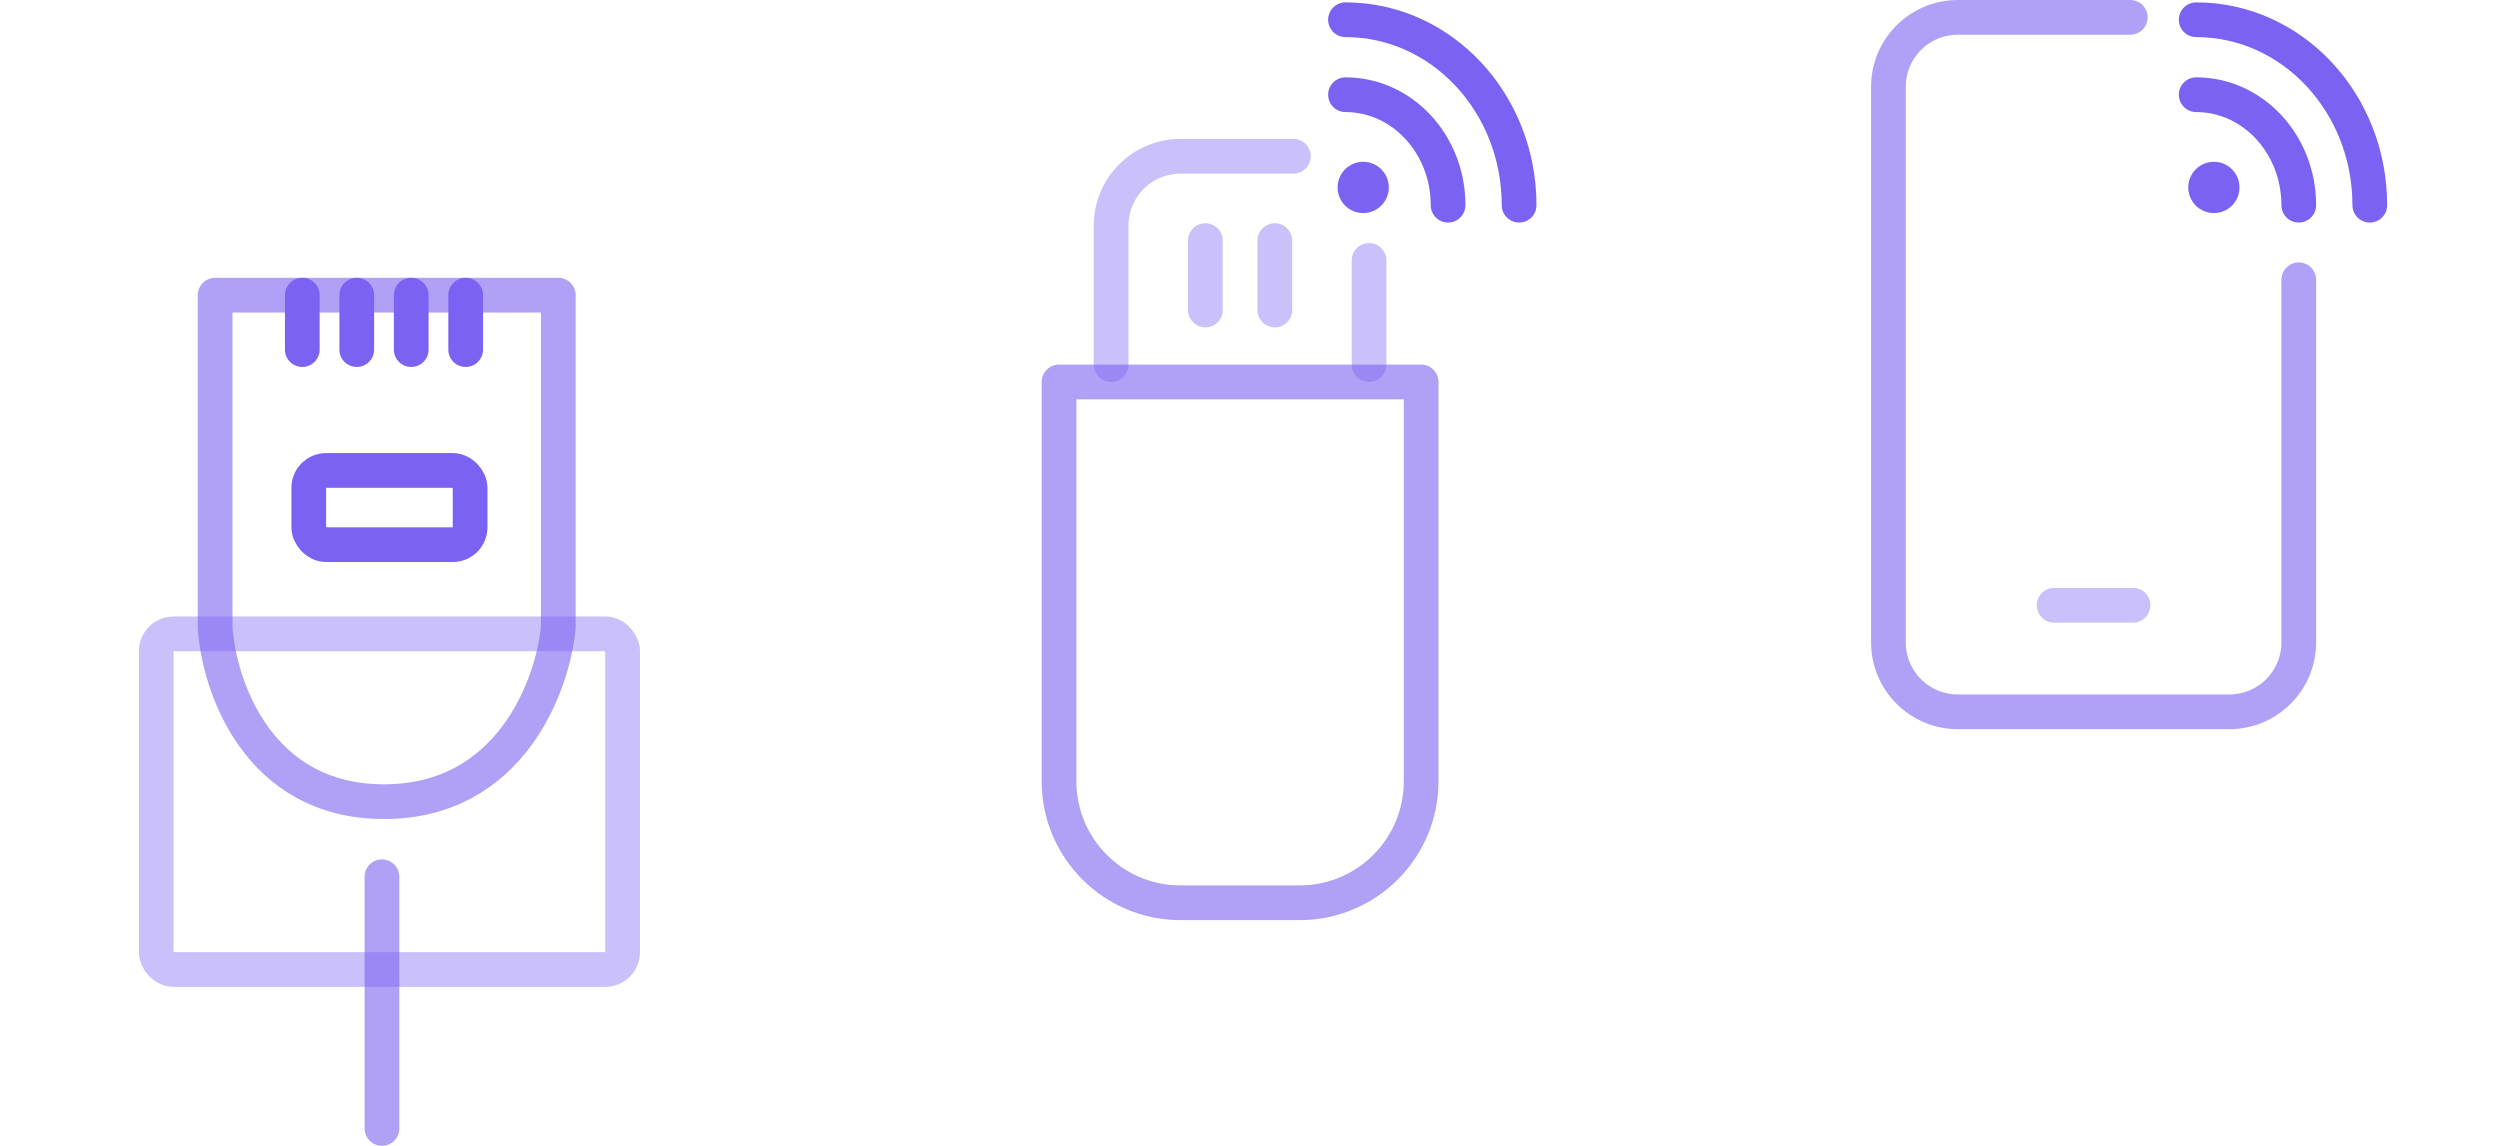 <svg width="144" height="66" viewBox="0 0 144 66" fill="none" xmlns="http://www.w3.org/2000/svg">
<path opacity="0.6" d="M61 22H81.857V45C81.857 48.866 78.723 52 74.857 52H68C64.134 52 61 48.866 61 45V22Z" stroke="#7B62F2" stroke-width="2" stroke-linejoin="round"/>
<path opacity="0.4" d="M64 21V13C64 10.791 65.791 9 68 9H74.5M78.857 21V15" stroke="#7B62F2" stroke-width="2" stroke-linecap="round" stroke-linejoin="round"/>
<path opacity="0.4" d="M69.429 13.857V17.857" stroke="#7B62F2" stroke-width="2" stroke-linecap="round" stroke-linejoin="round"/>
<path opacity="0.4" d="M73.429 13.857V17.857" stroke="#7B62F2" stroke-width="2" stroke-linecap="round" stroke-linejoin="round"/>
<ellipse cx="78.52" cy="10.796" rx="1.475" ry="1.477" fill="#7B62F2"/>
<path d="M83.409 11.819C83.409 8.304 80.763 5.455 77.5 5.455" stroke="#7B62F2" stroke-width="2" stroke-linecap="round"/>
<path d="M87.5 11.819C87.5 5.919 83.023 1.137 77.5 1.137" stroke="#7B62F2" stroke-width="2" stroke-linecap="round"/>
<path opacity="0.6" d="M122.705 1H112.773C110.564 1 108.773 2.791 108.773 5V37C108.773 39.209 110.564 41 112.773 41H128.409C130.618 41 132.409 39.209 132.409 37V16.114" stroke="#7B62F2" stroke-width="2" stroke-linecap="round" stroke-linejoin="round"/>
<path opacity="0.4" d="M122.864 34.863H118.318" stroke="#7B62F2" stroke-width="2" stroke-linecap="round" stroke-linejoin="round"/>
<ellipse cx="127.52" cy="10.796" rx="1.475" ry="1.477" fill="#7B62F2"/>
<path d="M132.409 11.819C132.409 8.304 129.764 5.455 126.5 5.455" stroke="#7B62F2" stroke-width="2" stroke-linecap="round"/>
<path d="M136.5 11.819C136.5 5.919 132.023 1.137 126.5 1.137" stroke="#7B62F2" stroke-width="2" stroke-linecap="round"/>
<path opacity="0.6" d="M12.392 36.137V17H32.157V36.137C31.843 39.484 29.396 46.176 22.118 46.176C14.839 46.176 12.601 39.484 12.392 36.137Z" stroke="#7B62F2" stroke-width="2" stroke-linecap="round" stroke-linejoin="round"/>
<path d="M17.412 17V20.137" stroke="#7B62F2" stroke-width="2" stroke-linecap="round" stroke-linejoin="round"/>
<path d="M20.549 17V20.137" stroke="#7B62F2" stroke-width="2" stroke-linecap="round" stroke-linejoin="round"/>
<path d="M23.686 17V20.137" stroke="#7B62F2" stroke-width="2" stroke-linecap="round" stroke-linejoin="round"/>
<path d="M26.823 17V20.137" stroke="#7B62F2" stroke-width="2" stroke-linecap="round" stroke-linejoin="round"/>
<rect x="17.784" y="27.098" width="9.294" height="4.275" rx="1" stroke="#7B62F2" stroke-width="2" stroke-linecap="round" stroke-linejoin="round"/>
<rect opacity="0.4" x="9" y="36.51" width="26.863" height="19.333" rx="1" stroke="#7B62F2" stroke-width="2" stroke-linecap="round" stroke-linejoin="round"/>
<path opacity="0.6" d="M22 50.5L22 65" stroke="#7B62F2" stroke-width="2" stroke-linecap="round" stroke-linejoin="round"/>
</svg>
